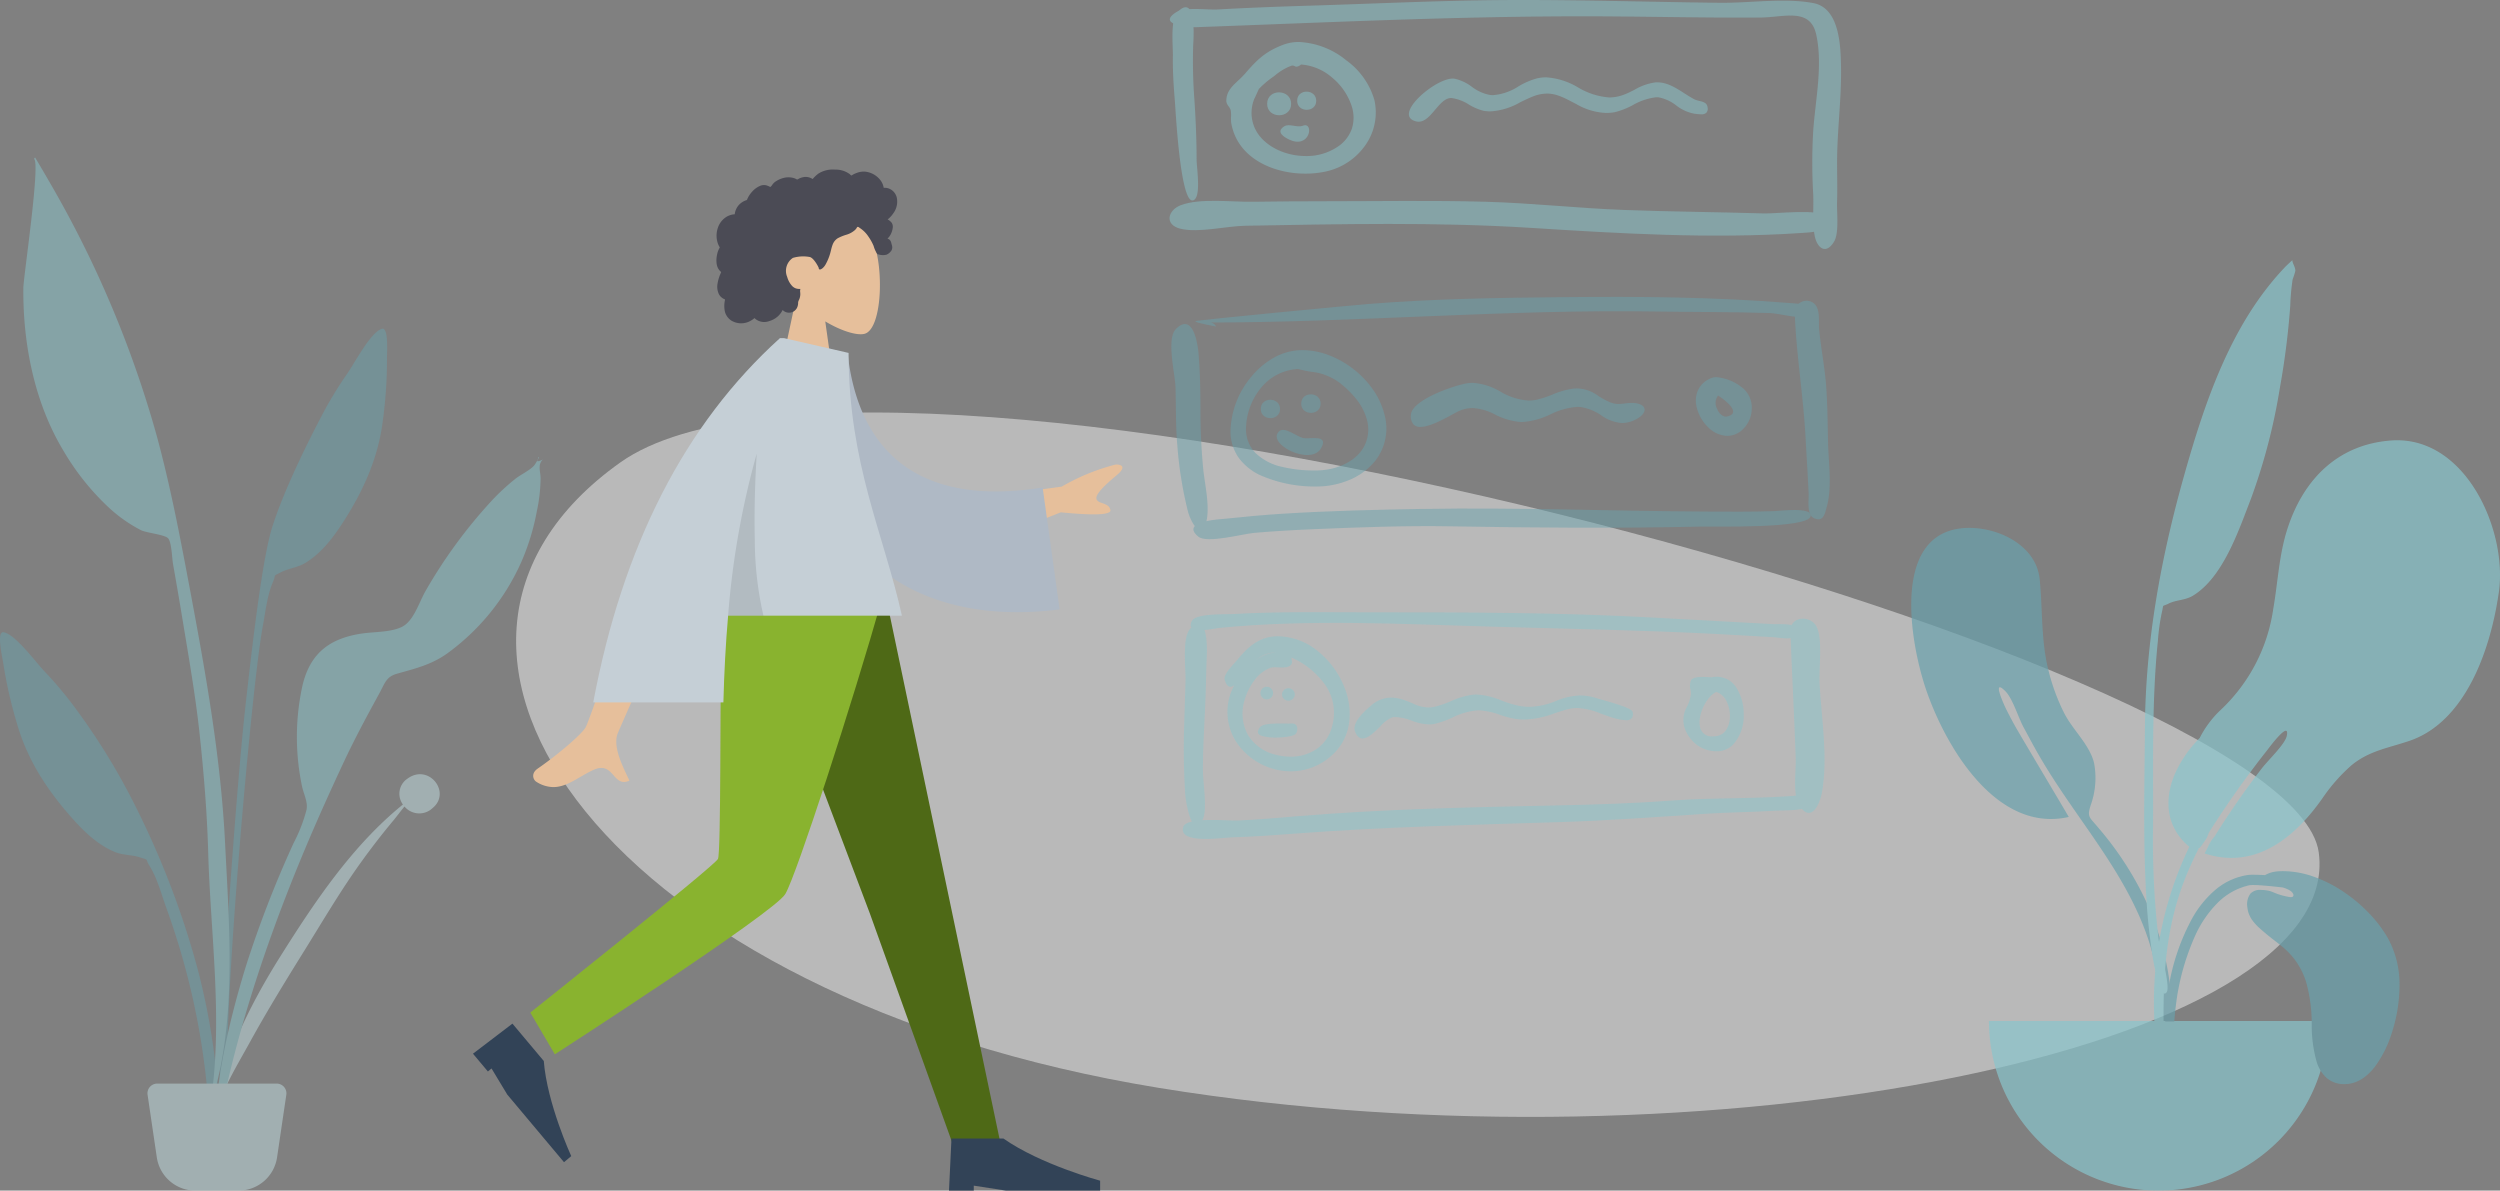 <?xml version="1.0" encoding="UTF-8"?> <svg xmlns="http://www.w3.org/2000/svg" width="476.647" height="227" viewBox="0 0 476.647 227"><rect x="0" y="0" width="476.647" height="227" fill="#808080" stroke="none"/><g id="Group_47" data-name="Group 47" transform="translate(-405 -1873)"><g id="Group_38" data-name="Group 38"><g id="Background_Shape_2" data-name="Background Shape 2" transform="translate(503.405 1951.653)" opacity="0.505"><path id="Background_Shape" data-name="Background Shape" d="M343.685,83.879c5.012,37.49-116.537,61.944-221.157,44.878S-30.087,45.049,19.836,9.538,338.673,46.389,343.685,83.879Z" transform="translate(0 0)" fill="#f2f2f2"></path></g><g id="Plant_Right" data-name="Plant Right" transform="translate(767.763 1922.566)" opacity="0.7"><path id="Leaf_Me_Alone_" data-name="Leaf Me Alone!" d="M12,.018C18.047.338,25.115,4.63,25.07,11.234c-.033,4.8-.675,9.519-.452,14.337a38.61,38.61,0,0,0,2.316,11.245c1.251,3.488,4.272,6.663,4.762,10.3a15.3,15.3,0,0,1-1.32,7.6c-1.205,2.591-.692,2.43.909,4.878a61.548,61.548,0,0,1,7.643,15.19c2.5,7.95,3.737,17.064,1.636,25.257-.267,1.04-.851,4.813-2.334,4.926-1.656.126-.668-1.964-.508-2.655,1.023-4.412,1.925-8.268,1.735-12.879C38.724,71.64,27.37,58.778,20.75,43.05c-.369-.814-1.127-2.74-1.661-4.013-.843-2.011-1.51-5.74-2.773-7.3-2.379-2.936-.5,2.661-.086,3.735.519,1.358,1.1,2.8,1.648,4.005,2.52,5.561,5.346,11.639,7.949,17.371C11.785,58.533,3.859,41.031,1.319,29.806-.775,20.557-2.208-.7,12,.018" transform="matrix(0.995, -0.105, 0.105, 0.995, 0, 52.341)" fill="#69a1ac"></path><path id="Leaf_Me_Alone_2" data-name="Leaf Me Alone!" d="M45.09.054c-10.108.8-16.6,7.472-19.618,16.8-1.628,5.028-1.815,10.192-2.719,15.359a32.813,32.813,0,0,1-10.013,19.2,19.326,19.326,0,0,0-4.007,5.36,22.831,22.831,0,0,0-4.627,6.612C2.6,66.712,2.173,70.7,3.912,74.013A10.891,10.891,0,0,0,6.754,77.5,68.426,68.426,0,0,0,.021,108.239c.169,6.364.48,12.73.843,19.085.1,1.707.653,4.525,1.488,1.663.764-2.618-.194-6.727-.283-9.462-.431-13.323-.8-25.437,4.684-37.884q.863-1.957,1.82-3.883a1.29,1.29,0,0,0,.107-.073c.024.019.046.039.07.057.041-.072.1-.158.161-.255A3.434,3.434,0,0,0,9.4,76.8a5.008,5.008,0,0,0,1.04-1.9s0-.009,0-.012A179.361,179.361,0,0,1,21.7,58.972c-.03.037,4.308-5.87,3.638-2.6-.323,1.574-3.514,4.572-4.8,6.239a155.448,155.448,0,0,0-8.981,12.955,6.541,6.541,0,0,0-1.286,2.058c-.211.4-.408.8-.6,1.151,9.858,3.257,17.526-3.3,22.755-10.934l.018-.027a33.157,33.157,0,0,1,5.258-5.869c3.4-2.781,7.036-3.272,11.041-4.641C59.659,53.57,64.3,39.413,65.779,28.908,67.443,17.057,59.3-1.115,45.09.054" transform="translate(47.891 34.375)" fill="#89c5cc"></path><path id="Leaf_Me_Alone_3" data-name="Leaf Me Alone!" d="M43.443,1.011C31.667,10.259,24.619,24.392,18.73,37.782,12.152,52.737,7.03,68.142,4.644,84.317c-1.568,10.627-3.362,21.29-4.234,32a114.171,114.171,0,0,0-.392,11.454c.006.314.173,8.836,1.726,7.074.883-1-.156-8.839-.139-10.117a163.914,163.914,0,0,1,1.941-21.476C5.267,91.53,6.562,79.809,9.394,68.287A39.943,39.943,0,0,1,10.869,63.1c.7-1.753.023-1.04,1.558-1.557,1.491-.5,3.2-.161,4.767-.834,6.222-2.671,10.41-11.189,13.517-16.728a113.369,113.369,0,0,0,8.4-20.13,148.843,148.843,0,0,0,4.162-15.3A40.968,40.968,0,0,1,44.43,3.608a11.438,11.438,0,0,0,.736-1.531C45.248,1.25,44.819.7,44.876,0q-.727.49-1.432,1.011" transform="translate(29.852 6.287) rotate(-8)" fill="#89c5cc"></path><path id="Base" d="M0,0A32.332,32.332,0,0,0,32.332,32.332,32.332,32.332,0,0,0,64.664,0" transform="translate(16.445 145.102)" fill="#89c5cc"></path><path id="Leaf_Me_Alone_4" data-name="Leaf Me Alone!" d="M34.161,40.6a5.008,5.008,0,0,1-3.417-1.2A6.849,6.849,0,0,1,28.9,36.448a25.441,25.441,0,0,1-.97-7.34,29.682,29.682,0,0,0-1.051-7.916,14.241,14.241,0,0,0-1.591-3.466,14.006,14.006,0,0,0-2.7-3.1c-.551-.476-1.139-.929-1.708-1.367-.507-.391-1.031-.8-1.528-1.214l-.237-.2c-1.595-1.339-3.244-2.723-3.446-4.913a3.407,3.407,0,0,1,.583-2.659,2.526,2.526,0,0,1,1.975-.7,8.132,8.132,0,0,1,1.678.205c.088.019.325.109.653.233a12.831,12.831,0,0,0,3.338.948c.257,0,.425-.058.5-.172a.5.5,0,0,0-.022-.467c-.193-.462-.855-.871-1.968-1.214-2.239-.243-4.353-.462-5.612-.462a4.171,4.171,0,0,0-.814.058A12.346,12.346,0,0,0,9.977,6.051a21.311,21.311,0,0,0-4.145,5.973A45.587,45.587,0,0,0,1.986,25.983c-.1.808-.181,1.684-.263,2.677H0a58.021,58.021,0,0,1,.639-6.45A41.374,41.374,0,0,1,5.194,8.9a19.756,19.756,0,0,1,4.45-5.41A12.38,12.38,0,0,1,15.82.723a9.152,9.152,0,0,1,1-.036c.648,0,1.429.025,2.2.07A5.738,5.738,0,0,1,21.451.038C21.792.013,22.142,0,22.491,0a17.706,17.706,0,0,1,5.878,1.076,25.325,25.325,0,0,1,5.614,2.852A29.289,29.289,0,0,1,38.834,8a24.585,24.585,0,0,1,3.591,4.72A18.2,18.2,0,0,1,44.664,21.8,29.378,29.378,0,0,1,43.1,31.135a21.371,21.371,0,0,1-3.143,6.17c-1.687,2.165-3.608,3.275-5.712,3.3Z" transform="translate(50.058 116.528)" fill="#69a1ac"></path></g><g id="Plant_Left" data-name="Plant Left" transform="translate(405 1903.016)" opacity="0.5"><path id="Leaf" d="M24.2,8.7C25.755,6.474,28.647.829,30.842.035c1.413-.512,1,4.78,1.019,5.79a84.585,84.585,0,0,1-.781,11.654c-.846,6.982-3.611,13.2-7.4,19.142-1.951,3.058-4.24,6.152-7.411,8.06-1.459.879-3.215,1.026-4.656,1.783-1.678.881-.764.169-1.521,1.918-1.05,2.428-1.386,5.561-1.872,8.152C5.984,68.427.582,131.3,1.518,143.4c.083,1.072-1.412,1.329-1.487.02-.4-6.941,3.036-55.01,4.769-70.73s3.485-29.608,5.242-35.046c2.132-6.6,5.983-14.533,9.188-20.686A73.168,73.168,0,0,1,24.2,8.7Z" transform="translate(41.919 32.645)" fill="#69a1ac"></path><path id="Leaf-2" data-name="Leaf" d="M37.25.845c4.057-2.978,8.447,2.643,4.777,5.621a3.677,3.677,0,0,1-5.345-.311c-.775.945-1.5,1.933-2.2,2.768-2.124,2.543-4.132,5.147-6.051,7.812-3.986,5.536-7.4,11.385-10.975,17.126-3.525,5.667-7.022,11.363-10.217,17.173C4.534,55.957.927,61.748,0,67.145,1.406,55.7,6.741,44.7,13.094,34.608,19.4,24.6,26.628,13.671,36.385,5.774A3.456,3.456,0,0,1,37.25.845Z" transform="translate(40.435 117.597)" fill="#c1dee2"></path><path id="Leaf-3" data-name="Leaf" d="M.71.011C2.98.455,6.689,5.591,8.56,7.547a73.284,73.284,0,0,1,6.143,7.4A125.156,125.156,0,0,1,25.572,32.675,164.78,164.78,0,0,1,37.666,64.147,129.827,129.827,0,0,1,41.335,84.79c.131,1.307,1.5,11.384-.473,11.656-1.776.245-1.227-7.652-1.313-8.726a139.5,139.5,0,0,0-7.905-35.33c-.879-2.488-1.7-5.536-3.1-7.775-1.012-1.613-.007-1.05-1.786-1.661-1.528-.524-3.268-.4-4.832-1.038-3.4-1.394-6.119-4.1-8.5-6.82C8.783,29.808,5.11,24.086,3.2,17.309A85.639,85.639,0,0,1,.615,5.9C.475,4.9-.752-.275.71.011Z" transform="translate(0 90.516)" fill="#69a1ac"></path><path id="Leaf-4" data-name="Leaf" d="M5.216,5.088A205.712,205.712,0,0,1,25.331,52.706C28.08,62.7,30,72.96,31.912,83.144c2.957,15.768,5.755,31.535,6.551,47.584.8,16.141,2.384,34.758-2.9,50.305,2.64-15.784.127-32.585-.318-48.467-.213-7.582-.829-15.09-1.637-22.627-.785-7.312-2.066-14.589-3.26-21.843q-.872-5.3-1.814-10.586c-.186-1.052-.264-4.173-.931-4.892s-4.1-1.018-5.174-1.549a27.777,27.777,0,0,1-6.007-4.192A47.986,47.986,0,0,1,7.581,55.82C2.089,46.654-.107,35.468,0,24.853.025,22.792,3.34.6,2.009.292Q2.129.151,2.236,0,3.748,2.531,5.216,5.088Z" transform="translate(4.452)" fill="#89c5cc"></path><path id="Leaf-5" data-name="Leaf" d="M61.153,1.442c.132-.19.991-1.514.558-1.429.88-.172-1.211,1.46.983.458-1.042.984-.44,2.262-.427,3.585a32.109,32.109,0,0,1-.742,6.385,43.783,43.783,0,0,1-2.976,9.65,43.242,43.242,0,0,1-14.212,17.44c-3,2.08-5.941,2.789-9.363,3.746-2.161.605-2.333,1.723-3.48,3.821-2.389,4.368-4.735,8.721-6.841,13.237-2.515,5.392-4.957,10.791-7.26,16.278C9.634,93.1,3.318,112.247,0,132.064c-.081-11.679,2.62-23.707,6.028-34.838a207.927,207.927,0,0,1,9.161-23.667A29.946,29.946,0,0,0,17.647,67.2c.248-1.45-.511-2.845-.859-4.373a45.758,45.758,0,0,1-.068-18.6c1.312-6.6,5.107-9.657,11.527-10.591,2.348-.342,5.332-.216,7.485-1.218,2.346-1.09,3.313-4.674,4.647-6.974A94.844,94.844,0,0,1,53.106,8.141a41.284,41.284,0,0,1,4.353-4C58.432,3.359,60.489,2.4,61.153,1.442Z" transform="translate(40.806 57.129)" fill="#89c5cc"></path><path id="Base-2" data-name="Base" d="M.811,2.125A1.855,1.855,0,0,1,2.646,0H25.429a1.855,1.855,0,0,1,1.835,2.125L25.5,14.066a7.419,7.419,0,0,1-7.34,6.337H9.912a7.419,7.419,0,0,1-7.34-6.337Z" transform="translate(27.325 176.581)" fill="#c1dee2"></path></g><g id="humaaan-4" transform="translate(486.553 1897.896)"><g id="Head_Front" data-name="Head/Front" transform="translate(55.036 7.444)"><g id="Head" transform="translate(11.337 8.032)"><path id="Head-2" data-name="Head" d="M0,34.491,3.9,16.3A12.8,12.8,0,0,1,.5,7.1C1.209-3.012,15.28-.788,18.017,4.316s2.412,18.048-1.125,18.96c-1.411.364-4.416-.527-7.475-2.371l1.92,13.586Z" transform="translate(0 0)" fill="#e6bf9b"></path></g><path id="hair" d="M34.376,5.273a2.453,2.453,0,0,0-1.717-1.742,2.261,2.261,0,0,0-.632-.063c-.076,0-.1.025-.133-.028a.7.7,0,0,1-.038-.182,3.441,3.441,0,0,0-.128-.426,3.475,3.475,0,0,0-.838-1.246,4.217,4.217,0,0,0-2.533-1.2A3.693,3.693,0,0,0,26.833.6a6.03,6.03,0,0,0-.739.316c-.072.036-.306.213-.379.2S25.475.9,25.41.852A4.476,4.476,0,0,0,22.613,0a5.119,5.119,0,0,0-3.16.754,6.32,6.32,0,0,0-.57.474c-.1.089-.188.18-.276.276q-.08.087-.155.177c-.084.1-.071.137-.189.065a2.349,2.349,0,0,0-1.508-.339,3.375,3.375,0,0,0-.911.257c-.1.042-.328.211-.433.213s-.33-.155-.438-.195a3.589,3.589,0,0,0-1.82-.168,4.7,4.7,0,0,0-1.784.7,2.4,2.4,0,0,0-.661.6c-.078.107-.148.221-.236.321-.052.058-.154.118-.181.192A3.918,3.918,0,0,0,9.534,3a1.862,1.862,0,0,0-1.064.04A4.231,4.231,0,0,0,6.792,4.228a4.765,4.765,0,0,0-.621.834q-.127.215-.232.441a1.642,1.642,0,0,1-.1.23c-.058.085-.1.086-.2.123A3.273,3.273,0,0,0,4.24,6.79a3.214,3.214,0,0,0-.722,1.531.78.78,0,0,1-.029.188c-.027.025-.134.014-.175.019A3.677,3.677,0,0,0,2.9,8.6a3.458,3.458,0,0,0-.737.265A3.85,3.85,0,0,0,.272,11.12a4.573,4.573,0,0,0,.071,3.13,3.058,3.058,0,0,0,.232.458c.056.089.074.09.037.183S.5,15.1.452,15.2a4.419,4.419,0,0,0-.334,1.046,4.909,4.909,0,0,0-.057,1.809,2.612,2.612,0,0,0,.279.794,2.277,2.277,0,0,0,.245.355c.048.057.1.112.153.164a1.018,1.018,0,0,1,.1.09c.063.081.077.014.044.134a5.356,5.356,0,0,1-.213.5c-.065.168-.124.338-.179.509a7.517,7.517,0,0,0-.26,1.062,3.335,3.335,0,0,0,.235,2.062,2.063,2.063,0,0,0,.584.695,2.165,2.165,0,0,0,.383.233c.07.033.158.047.19.114s-.017.216-.028.3a4.946,4.946,0,0,0,.058,2.131,2.943,2.943,0,0,0,1.166,1.566,3.628,3.628,0,0,0,3.628.1,3.808,3.808,0,0,0,.81-.557,2.672,2.672,0,0,0,2.808.572,4.033,4.033,0,0,0,2.562-2.117,1.707,1.707,0,0,0,2.712-.356,2.261,2.261,0,0,0,.229-.744c.019-.136.007-.272.021-.407a2.1,2.1,0,0,1,.2-.5,2.781,2.781,0,0,0,.211-1,5.1,5.1,0,0,0-.039-.539,1.853,1.853,0,0,1,.055-.474,2.165,2.165,0,0,1-.917-.115,1.811,1.811,0,0,1-.709-.5,4.137,4.137,0,0,1-.892-1.668,2.96,2.96,0,0,1,1.09-3.63,6.841,6.841,0,0,1,3.209-.17c.775.175,1.653,1.885,1.7,2.046.027.1.013.223.1.289.2.146.532-.107.68-.232a2.683,2.683,0,0,0,.6-.793,9.807,9.807,0,0,0,.817-2c.151-.534.248-1.085.445-1.606a2.456,2.456,0,0,1,.988-1.275,8.7,8.7,0,0,1,1.7-.688,4.217,4.217,0,0,0,1.572-.864,2.172,2.172,0,0,0,.27-.3c.062-.086.123-.251.217-.306.146-.085.36.136.486.216a5.617,5.617,0,0,1,1.564,1.553,9.661,9.661,0,0,1,1.038,1.849,5.346,5.346,0,0,0,.7,1.542,2.945,2.945,0,0,0,1.757.133,2.22,2.22,0,0,0,.959-.83,1.289,1.289,0,0,0,.109-.845c-.034-.17-.1-.33-.14-.5a1.55,1.55,0,0,0-.129-.4.992.992,0,0,0-.618-.493,2.9,2.9,0,0,0,.668-.906,3.889,3.889,0,0,0,.346-1.18,1.433,1.433,0,0,0-.191-.919,2.42,2.42,0,0,0-.785-.652,5.106,5.106,0,0,0,1.093-1.19A3.716,3.716,0,0,0,34.376,5.273Z" transform="translate(0 0)" fill="#4b4b55"></path></g><g id="Bottom_Skinny_Jeans_1" data-name="Bottom/Skinny Jeans 1" transform="translate(8.623 89.182)"><path id="Leg" d="M0,0,22.712,60.112l15.919,44.305h9.077L25.826,0Z" transform="translate(52.97)" fill="#4e6916"></path><path id="Leg-2" data-name="Leg" d="M36.427,0c-.247,20.626-.068,48.394-.644,49.68S0,78.978,0,78.978l4.679,7.958s41.8-26.962,43.937-30.555S61.489,19.732,67.075,0Z" transform="translate(10.93)" fill="#89b32f"></path><g id="Left_Shoe" data-name="Left Shoe" transform="translate(13.789 75.25) rotate(50)"><path id="Shoe" d="M0,9.45.443,0h9.3C16.349,4.725,27,7.65,27,7.65v1.8H10.18l-5.754-.9v.9Z" transform="translate(0 8.55)" fill="#324357"></path></g><g id="Right_Shoe" data-name="Right Shoe" transform="translate(90.759 94.023)"><path id="Shoe-2" data-name="Shoe" d="M0,9.922.472,0h9.92c7.055,4.961,18.422,8.032,18.422,8.032v1.89H10.864L4.724,8.977v.945Z" transform="translate(0 8.977)" fill="#324357"></path></g></g><g id="Body_Long_Sleeve_1" data-name="Body/Long Sleeve 1" transform="translate(20.103 39.572)"><path id="Skin" d="M.58,60.475c-.527-.326-1.1-1.55.291-2.507,3.475-2.384,8.483-6.556,9.16-7.929,1.384-2.809,13.5-38.959,13.5-38.959l10.344.039s-17.014,38.294-17.742,40.1c-1.094,2.71,1.219,6.835,2.209,9.053-1.56.7-2.283-.194-3.076-1.084-.845-.95-1.769-1.9-3.865-.923C8.713,59.514,6.494,61.5,3.85,61.5A6.132,6.132,0,0,1,.58,60.475ZM82.113,6.762l18.65-2.544A40.623,40.623,0,0,1,111.06,0c.881-.026,2.284.294.194,2.037s-4.21,3.67-3.838,4.6,2.316.584,2.638,2.014q.321,1.43-9.463.464l-15.133,6Z" transform="translate(0 24.096)" fill="#e6bf9b"></path><path id="Clothes_Back" data-name="Clothes Back" d="M0,.168,8.115,0c3.56,17.807,15.376,28.217,39.271,22.252l5.245,22.873C30.239,50.034,9.584,42.7,3.365,18.5A104.2,104.2,0,0,1,0,.168Z" transform="matrix(0.996, 0.087, -0.087, 0.996, 51.873, 2.195)" fill="#afb9c5"></path><path id="Clothes" d="M0,69.454Q8.434,24.567,35.6,0h.8l.006.008L48.684,2.818c0,21.11,6.723,34.578,10.171,50.1H25.716c-.467,5.363-.754,10.876-.9,16.537Z" transform="translate(11.449)" fill="#c5cfd6"></path><path id="Shade" d="M6.735,30.9H0A160.306,160.306,0,0,1,5.453,0c-.364,6.121-.487,11.654-.365,16.444A64.892,64.892,0,0,0,6.735,30.9Z" transform="translate(37.165 22.017)" fill="rgba(0,0,0,0.1)"></path></g></g><g id="Group_17" data-name="Group 17" transform="translate(-258.224 50)"><g id="Cells" transform="translate(886 1822.869)" opacity="0.5"><path id="Fill_5" data-name="Fill 5" d="M.976.9C-.439,2.316.11,7.336.081,9.194c-.046,2.892.134,5.759.376,8.641.162,1.93,1.075,20.345,3.617,18.93,1.433-.8.535-6.124.532-7.809-.006-3.746-.162-7.483-.411-11.22A98.2,98.2,0,0,1,3.951,7.36C3.983,6.512,4.777-2.905.976.9" transform="translate(0.761 1.514)" fill="#89c5cc"></path><path id="Fill_7" data-name="Fill 7" d="M63.085.016c-12.156.1-24.306.7-36.456,1.064-5.846.177-11.689.4-17.529.726-1.99.11-6.258-.527-7.916.534C-2.5,4.693,3.439,5.244,5.021,5.186c24.044-.872,48.1-2.02,72.161-2.074,11.8-.026,23.6.31,35.41.234,4.513-.029,9.51-1.973,10.65,3.28,1.286,5.928-.192,12.527-.594,18.483a104.5,104.5,0,0,0,.006,11.843c.115,2.545-.184,5.413.266,7.911.433,2.405,2.162,3.847,3.747,1.153.947-1.61.476-5.585.539-7.45.085-2.512.005-5.023.005-7.535,0-6.132.865-12.239.75-18.37-.074-3.953-.284-11.12-5.27-12.07C117.2-.455,110.452.6,104.833.533,90.911.374,77.012-.093,63.085.016" transform="translate(0.27 0.131)" fill="#89c5cc"></path><path id="Fill_9" data-name="Fill 9" d="M29.655.075q-6.875,0-13.75.1C11.974.244,5.794-.575,2.135.831c-2.5.963-3.17,3.759,0,4.5,3.457.813,8.667-.516,12.285-.58,18.138-.32,36.45-.738,54.562.409,16.972,1.075,34.27,2.116,51.267.982,1.43-.1,8.723-.386,5.4-3.12-1.942-1.6-9.811-.546-12.334-.623-8.9-.269-17.809-.328-26.706-.665C77.823,1.406,69.08.419,60.3.174,50.091-.11,39.863.075,29.655.075" transform="translate(0.206 38.424)" fill="#89c5cc"></path><path id="face" d="M15.08,25.1h0C8.868,25.1,2.088,22.114.942,15.451A6.2,6.2,0,0,1,.9,14.268,5.283,5.283,0,0,0,.835,13a2.458,2.458,0,0,0-.4-.742A1.95,1.95,0,0,1,0,11.306C-.013,9.491,1.039,8.5,2.256,7.357A18.021,18.021,0,0,0,3.6,6C6.023,3.188,7.555,1.81,10.766.556A8.458,8.458,0,0,1,13.859,0a15.325,15.325,0,0,1,9.023,3.5,14.2,14.2,0,0,1,5.364,7.6,10.811,10.811,0,0,1-1.493,8.224,12.408,12.408,0,0,1-7.792,5.371A18.4,18.4,0,0,1,15.08,25.1ZM5.374,10.758h0a7.075,7.075,0,0,0,.683,6.766c1.781,2.564,5.357,4.22,9.112,4.22a10.563,10.563,0,0,0,6.06-1.771,6.784,6.784,0,0,0,2.742-3.545,7,7,0,0,0-.032-4.092,11.751,11.751,0,0,0-3.687-5.481,10.187,10.187,0,0,0-6.006-2.562,1.553,1.553,0,0,1-.857.421.739.739,0,0,1-.353-.108l-.008,0a.8.8,0,0,0-.384-.112.865.865,0,0,0-.262.044A10.5,10.5,0,0,0,9.32,6.349L9.1,6.516l-.256.192A17.4,17.4,0,0,0,6.211,8.963s-.1.208-.213.464c-.227.5-.605,1.333-.625,1.342a.018.018,0,0,1,0-.01Z" transform="translate(11.029 8.137)" fill="#89c5cc"></path><path id="Fill_13" data-name="Fill 13" d="M0,2.194c0,2.9,4.574,2.9,4.574,0C4.574-.669,0-.792,0,2.194" transform="translate(18.817 17.737)" fill="#89c5cc"></path><path id="Fill_15" data-name="Fill 15" d="M0,1.743c0,2.3,3.635,2.3,3.635,0C3.635-.532,0-.629,0,1.743" transform="translate(24.54 17.602)" fill="#89c5cc"></path><path id="Fill_17" data-name="Fill 17" d="M4.317.085C3.153.532,1.677-.4.721.216c-1.692,1.083,0,2.064.911,2.5C5.717,4.675,6.443-.729,4.317.085" transform="translate(21.348 24.005)" fill="#89c5cc"></path><path id="Fill_19" data-name="Fill 19" d="M1.852,8.462a2.06,2.06,0,0,1-.543-.075C.343,8.123-.092,7.582.016,6.779.2,5.44,1.845,3.736,3.328,2.588,5.2,1.136,7.133.234,8.366.234a2.179,2.179,0,0,1,.3.02A8.429,8.429,0,0,1,12,1.8,8.188,8.188,0,0,0,15.452,3.36a5.376,5.376,0,0,0,.612.035A10.4,10.4,0,0,0,20.9,1.718,14.2,14.2,0,0,1,24.411.2,8.043,8.043,0,0,1,26.169,0a13.52,13.52,0,0,1,6.068,1.915l.038.019a13.394,13.394,0,0,0,5.942,1.9,7.779,7.779,0,0,0,2.7-.5c.3-.109.625-.247,1-.421l.023-.009c.361-.171.724-.355,1.074-.533A10.679,10.679,0,0,1,47,.964c.113-.007.229-.011.342-.011,1.922,0,3.569,1.057,5.161,2.08.628.4,1.277.82,1.924,1.157a4.239,4.239,0,0,0,.957.31c.759.182,1.476.354,1.574,1.263a1.182,1.182,0,0,1-.213.957,1.306,1.306,0,0,1-1.029.329,8.1,8.1,0,0,1-.892-.068c-.119-.013-.231-.026-.34-.036a7.917,7.917,0,0,1-3.511-1.583,7.863,7.863,0,0,0-3.381-1.547,3.647,3.647,0,0,0-.379-.019A11.485,11.485,0,0,0,42.693,5.3a14.641,14.641,0,0,1-3.418,1.339,8.986,8.986,0,0,1-1.643.155,12.275,12.275,0,0,1-5.683-1.675l-.594-.309C29.526,3.855,28.08,3.1,26.33,3.1a7.455,7.455,0,0,0-2.814.605c-.791.32-1.544.687-2.273,1.041a12.834,12.834,0,0,1-5.69,1.746,8.057,8.057,0,0,1-1.334-.113A10.207,10.207,0,0,1,11.449,5.2,8.144,8.144,0,0,0,8.095,3.944a2.244,2.244,0,0,0-.244.013c-1.058.116-1.96,1.181-2.832,2.21C4.063,7.3,3.075,8.462,1.852,8.462Z" transform="translate(45.842 14.875)" fill="#89c5cc"></path><path id="Fill_21" data-name="Fill 21" d="M70.54.048c-12.493.115-25.028.3-37.486,1.3C30.1,1.587-.057,4.435,0,4.64c.106.379,3.985.959,3.96,1.049q-.392-.973-1.792-.8c28.6,0,57.114-2.561,85.754-2.1,7.2.115,14.42.067,21.611.294,1.8.057,6.244,1.343,7.653.533,3.7-2.128-3.022-2.373-4.135-2.463C98.956.02,84.674-.093,70.54.048" transform="translate(5.123 56.734)" fill="#69a1ac"></path><path id="Fill_23" data-name="Fill 23" d="M.867.935C-1,2.807.719,9.544.793,12.076c.106,3.66.019,7.347.34,11a74.387,74.387,0,0,0,2.03,12.66c.6,2.229,2.718,5.772,3.556,1.721.6-2.893-.31-6.731-.626-9.678a114.07,114.07,0,0,1-.541-11.795C5.537,12.53,5.47,9.064,5.187,5.623,5.04,3.836,4.141-2.322.867.935" transform="translate(0.553 61.917)" fill="#69a1ac"></path><path id="Fill_25" data-name="Fill 25" d="M43.654.075C34.788.227,25.9.436,17.053.99c-3.628.227-7.252.565-10.866.949-.738.078-8.9.409-5.253,3.422,1.646,1.36,8.419-.52,10.655-.716,3.762-.33,7.523-.544,11.3-.7,8.742-.371,17.51-.7,26.261-.547,15.981.277,31.859.4,47.845.045,2.271-.05,20.064.425,20.669-1.938.487-1.9-5.876-1.031-7.036-1-4.256.127-8.513.1-12.77.076-18.036-.093-36.177-.81-54.2-.5" transform="translate(4.755 97.084)" fill="#69a1ac"></path><path id="Fill_27" data-name="Fill 27" d="M0,2.218C.283,10.112,1.627,18,2.057,25.913c.2,3.619.428,7.235.6,10.856.057,1.168-.413,3.982.968,4.654,1.894.921,2.15-.935,2.5-2.191,1.024-3.628.332-8.34.238-12.066-.09-3.608-.1-7.223-.362-10.825C5.737,12.661,5,9.051,4.653,5.384,4.507,3.834,5.015,1.253,3.369.291A2.257,2.257,0,0,0,0,2.218" transform="translate(119.401 57.475)" fill="#69a1ac"></path><path id="face-2" data-name="face" d="M16.39,26h-.138A25.838,25.838,0,0,1,5.635,23.832a10.733,10.733,0,0,1-4.008-3.223A8.712,8.712,0,0,1,0,15.446,16.679,16.679,0,0,1,3.794,5.285,15.4,15.4,0,0,1,7.97,1.612,11.165,11.165,0,0,1,13.1.016c.207-.011.418-.016.628-.016a14.282,14.282,0,0,1,5.1.99,17.969,17.969,0,0,1,4.685,2.676,17.892,17.892,0,0,1,3.7,3.919A14.134,14.134,0,0,1,29.362,12.3,9.973,9.973,0,0,1,27.6,21.1a12.452,12.452,0,0,1-4.895,3.632A16.166,16.166,0,0,1,16.391,26h0ZM12.9,3.6A9.678,9.678,0,0,0,5.873,7.132a12.5,12.5,0,0,0-2.9,7.475A6.529,6.529,0,0,0,4.742,19.59a10.577,10.577,0,0,0,5.185,2.683,25.956,25.956,0,0,0,6.111.668l.415,0c3.527-.044,6.773-1.466,8.471-3.712a6.9,6.9,0,0,0,1.022-6.163,10.713,10.713,0,0,0-2.065-3.851A18.449,18.449,0,0,0,20.7,6.145a10.888,10.888,0,0,0-5.32-2.019A23.414,23.414,0,0,1,12.9,3.6Z" transform="translate(11.828 66.888)" fill="#69a1ac"></path><path id="Fill_31" data-name="Fill 31" d="M0,1.763c0,2.327,3.677,2.327,3.677,0,0-2.3-3.677-2.4-3.677,0" transform="translate(17.599 76.348)" fill="#69a1ac"></path><path id="Fill_33" data-name="Fill 33" d="M0,1.777c0,2.346,3.706,2.346,3.706,0C3.706-.542,0-.642,0,1.777" transform="translate(25.312 75.313)" fill="#69a1ac"></path><path id="Fill_35" data-name="Fill 35" d="M.425.309c-2.393,2.39,6.015,6.579,8,3.254C10.051.833,6.505,1.739,5.248,1.591,3.882,1.43,1.54-.8.425.309" transform="translate(20.635 82.089)" fill="#69a1ac"></path><path id="Fill_37" data-name="Fill 37" d="M1.823,8.4h0A1.762,1.762,0,0,1,.5,7.929,2.394,2.394,0,0,1,0,6.134C.11,3.284,8,.588,10.487.121A7.038,7.038,0,0,1,11.78,0a11.824,11.824,0,0,1,5.294,1.675l.023.011a11.914,11.914,0,0,0,5.372,1.687,7.4,7.4,0,0,0,1.609-.181A21.026,21.026,0,0,0,27,2.229,15.175,15.175,0,0,1,31.029,1.09c.225-.02.447-.03.659-.03a6.982,6.982,0,0,1,4.023,1.42A14.943,14.943,0,0,0,37.978,3.7a4.15,4.15,0,0,0,1.634.324,9.3,9.3,0,0,0,1.187-.1l.027,0a9.924,9.924,0,0,1,1.269-.1c.121,0,.242,0,.359.011,1.2.076,1.963.481,2.088,1.11.136.686-.527,1.478-1.731,2.066a5.734,5.734,0,0,1-2.543.65A7.742,7.742,0,0,1,36.3,6.2a9.643,9.643,0,0,0-3.916-1.585,5.941,5.941,0,0,0-.634-.033A13.749,13.749,0,0,0,26.64,5.99l-.082.034a14.282,14.282,0,0,1-5.349,1.445c-.1,0-.2,0-.3-.006a12.79,12.79,0,0,1-4.854-1.42,10.363,10.363,0,0,0-4.289-1.236,6.5,6.5,0,0,0-2.481.513c-.3.122-.78.384-1.389.717C6.175,6.978,3.57,8.4,1.823,8.4Z" transform="translate(46.222 73.126)" fill="#69a1ac"></path><path id="point" d="M5.988,11.194h0A5.411,5.411,0,0,1,2.281,9.488,7.842,7.842,0,0,1,.139,5.669,5.062,5.062,0,0,1,.364,2.576,4.6,4.6,0,0,1,2.8.224,2.76,2.76,0,0,1,3.952,0,9.164,9.164,0,0,1,9.138,2.245,4.887,4.887,0,0,1,10.66,5.98a5.569,5.569,0,0,1-1.885,4.129A4.253,4.253,0,0,1,5.988,11.194ZM4.236,3.505a2.32,2.32,0,0,0-.217,2.466c.371.937,1.037,1.543,1.7,1.543a1.136,1.136,0,0,0,.246-.027c.685-.152,1.064-.424,1.126-.809.2-1.24-2.82-3.154-2.851-3.173Z" transform="translate(100.556 72.043)" fill="#69a1ac"></path><path id="Fill_41" data-name="Fill 41" d="M34,.029C25.339.032,16.605-.15,7.959.363,6.5.45.962.173.212,1.694c-1.371,2.782,4.332,1.4,5.16,1.318,17.215-1.723,35.2-.732,52.469-.241,14.125.4,28.175.651,42.284,1.379q5.563.287,11.12.626c1.208.073,4.248.874,4.5-1.056.236-1.785-3.557-1.382-4.5-1.432q-11.3-.595-22.593-1.236C70.524.03,52.152.026,34,.029" transform="translate(4.233 116.849)" fill="#89c5cc"></path><path id="Fill_43" data-name="Fill 43" d="M1.251.89C-.366,2.5.392,8.635.347,10.664.268,14.212.1,17.758.025,21.305c-.078,3.708.03,7.432.25,11.135.092,1.554,1.368,9.067,3.377,4.768.9-1.921-.022-7.273-.008-9.45.025-3.962.238-7.907.435-11.864.17-3.4.176-6.806.324-10.208C4.45,4.6,4.579-2.448,1.251.89" transform="translate(2.916 119.082)" fill="#89c5cc"></path><path id="Fill_45" data-name="Fill 45" d="M118.7.007C110.276.871,101.716.463,93.258,1.1c-7.289.55-14.571.774-21.879.929-16.548.349-33.123.69-49.623,2.069-3.76.314-7.516.648-11.286.816C8.584,5,.672,4.141.082,6.128c-1,3.385,7.458,2.046,9.283,1.993,4.013-.116,8.008-.406,12.01-.711C38.2,6.128,55.088,5.745,71.947,5.212c9.169-.289,18.275-.96,27.424-1.571,4.56-.3,9.133-.314,13.692-.609,1.193-.077,5.416.075,6.274-.885.59-.659.739-2.269-.637-2.14" transform="translate(2.735 151.659)" fill="#89c5cc"></path><path id="Fill_47" data-name="Fill 47" d="M0,2.468C.291,10.548.748,18.621,1.02,26.7c.082,2.43-.652,6.784.7,8.927,2.175,3.445,3.874-.2,4.272-2.348C7.251,26.5,5.9,19.018,5.548,12.2c-.134-2.6.674-8.39-.583-10.718C3.768-.735-.105-.512,0,2.468" transform="translate(118.578 118.08)" fill="#89c5cc"></path><path id="hola_:_" data-name="hola :)" d="M6.323,14.215a6.772,6.772,0,0,1-2.2-.4,6.022,6.022,0,0,1-2.433-1.644A6.719,6.719,0,0,1,.214,9.629,5.061,5.061,0,0,1,.722,5.677a7.4,7.4,0,0,0,.732-2.346,4.116,4.116,0,0,0-.073-.845A2.7,2.7,0,0,1,1.508.606C1.8.224,2.5.039,3.659.039c.426,0,.84.023,1.206.044.187.011.363.02.507.025A5.235,5.235,0,0,1,6.407,0,4.41,4.41,0,0,1,10.2,2.221a9.281,9.281,0,0,1,1.317,4.886,8.226,8.226,0,0,1-1.971,5.779A4.385,4.385,0,0,1,6.323,14.215ZM6.277,2.9h0c-1.944.939-3.592,4.491-3.094,6.668a2.223,2.223,0,0,0,2.432,1.8,5.12,5.12,0,0,0,.719-.054,2.62,2.62,0,0,0,1.842-1.182,4.617,4.617,0,0,0,.7-2.283,6.378,6.378,0,0,0-.581-3.08A3.322,3.322,0,0,0,6.277,2.9Z" transform="translate(98.159 129.157)" fill="#89c5cc"></path><path id="Fill_51" data-name="Fill 51" d="M12.631,25.745h0A12.559,12.559,0,0,1,2.122,19.964,10.6,10.6,0,0,1,1.87,9.312a1.234,1.234,0,0,1-.742.32c-.655,0-.974-.875-1.106-1.4-.207-.818,1.086-2.251,1.942-3.2.2-.218.366-.406.483-.549C4.3,2.22,6.47.109,9.836.006,9.954,0,10.073,0,10.191,0a12.263,12.263,0,0,1,7.743,2.952,16.737,16.737,0,0,1,5,6.973,13.277,13.277,0,0,1,.785,6.835A10.066,10.066,0,0,1,20.342,22.8,11.542,11.542,0,0,1,12.631,25.745ZM9.616,5.909A2.878,2.878,0,0,0,8.793,6,6.654,6.654,0,0,0,5.622,8.5a11.4,11.4,0,0,0-1.8,3.681,8.556,8.556,0,0,0,.651,6.633,8.4,8.4,0,0,0,5.348,3.779,10.932,10.932,0,0,0,2.75.358,8.747,8.747,0,0,0,4.877-1.386,7.365,7.365,0,0,0,3.007-4.211,9.376,9.376,0,0,0-1.222-8.044A15.673,15.673,0,0,0,12.761,4.05q.029.243.057.487t.057.487c-.224.814-1.071.924-1.871.924-.237,0-.486-.011-.706-.02h-.022C10.044,5.918,9.826,5.909,9.616,5.909ZM9.8,3.061a6.055,6.055,0,0,0-3.712,1.4A7.54,7.54,0,0,1,9.8,3.061Z" transform="translate(10.689 121.445)" fill="#89c5cc"></path><path id="Fill_53" data-name="Fill 53" d="M0,1.163a1.2,1.2,0,0,0,2.408,0A1.2,1.2,0,0,0,0,1.163" transform="translate(17.539 131.109)" fill="#89c5cc"></path><path id="Fill_55" data-name="Fill 55" d="M0,1.182a1.224,1.224,0,0,0,2.447,0A1.224,1.224,0,0,0,0,1.182" transform="translate(21.649 131.355)" fill="#89c5cc"></path><path id="Fill_57" data-name="Fill 57" d="M6.463.005C5.318.1,1.128-.291.393.712c-1.229,1.675.733,1.734,1.7,1.915.868.163,4.64.071,5.172-.7.47-.681.36-2.02-.8-1.922" transform="translate(17.05 138.068)" fill="#89c5cc"></path><path id="Fill_59" data-name="Fill 59" d="M1.549,8.379h0c-.6,0-1.07-.415-1.424-1.269-.74-1.789,2.01-4.125,2.914-4.893A5.826,5.826,0,0,1,6.953.581,7.767,7.767,0,0,1,9.3.994c.666.212,1.225.45,1.766.681a7.224,7.224,0,0,0,2.973.792,6.065,6.065,0,0,0,1.426-.181A20.719,20.719,0,0,0,18.4,1.262,14.3,14.3,0,0,1,22.7.02c.179-.014.362-.02.544-.02a14.1,14.1,0,0,1,4.8,1.145,21.252,21.252,0,0,0,3.189.983,10.956,10.956,0,0,0,2.128.214,13.928,13.928,0,0,0,4.98-1.086,13.045,13.045,0,0,1,4.7-1.079A10.591,10.591,0,0,1,46.28.734c.147.047.435.127.8.23,1.859.523,5.727,1.611,5.911,2.275A1.4,1.4,0,0,1,52.9,4.478a1.414,1.414,0,0,1-1.182.418,11.815,11.815,0,0,1-3.308-.756l-.006,0-.172-.058c-.446-.15-.875-.3-1.289-.454a12.977,12.977,0,0,0-4.478-1.056,7.508,7.508,0,0,0-2.084.3c-.788.225-1.523.467-2.233.7a17.765,17.765,0,0,1-5.741,1.2,12.051,12.051,0,0,1-1.6-.109,18.215,18.215,0,0,1-3.08-.793,13.606,13.606,0,0,0-4.079-.861h-.048a12.83,12.83,0,0,0-4.9,1.37A18.753,18.753,0,0,1,15.35,5.576,5.437,5.437,0,0,1,14.2,5.7,10.119,10.119,0,0,1,10.95,5l-.084-.029A9.407,9.407,0,0,0,7.876,4.3a4.294,4.294,0,0,0-.726.061,6.294,6.294,0,0,0-2.24,1.728C3.812,7.16,2.568,8.379,1.549,8.379Z" transform="translate(35.469 132.55)" fill="#89c5cc"></path></g></g></g></g></svg> 